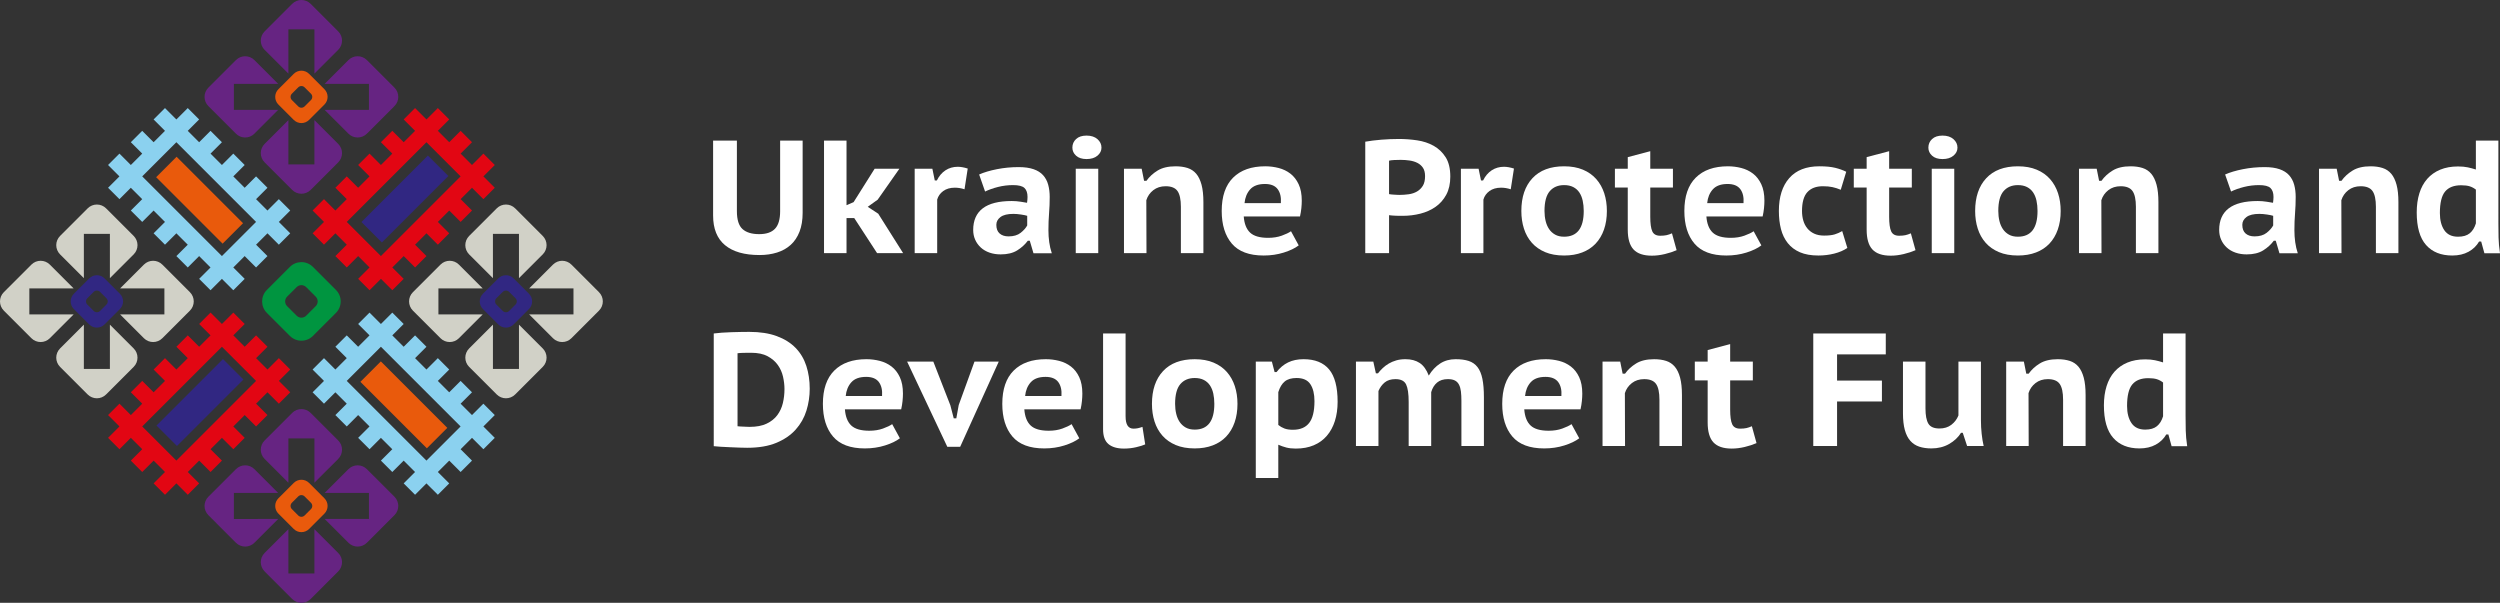 <?xml version="1.0" encoding="UTF-8"?> <!-- Generator: Adobe Illustrator 15.1.0, SVG Export Plug-In . SVG Version: 6.00 Build 0) --> <svg xmlns="http://www.w3.org/2000/svg" xmlns:xlink="http://www.w3.org/1999/xlink" version="1.1" id="Слой_1" x="0px" y="0px" width="1244.145px" height="300px" viewBox="-1499.5 3500.5 1244.145 300" xml:space="preserve"><rect x="-1499.5" y="3500.5" width="1244.145" height="300" fill="#333333" stroke="none"/> <g> <g> <path fill="#D1D1C7" d="M-1469.611,3683.072l13.74,13.74c2.529,2.531,6.632,2.531,9.162,0l13.742-13.74 c2.528-2.529,2.528-6.633-0.002-9.162l-11.843-11.844v22.039h-12.954v-22.039l-11.846,11.846 C-1472.14,3676.441-1472.14,3680.543-1469.611,3683.072z"></path> <path fill="#D1D1C7" d="M-1418.716,3668.822l13.739-13.742c2.531-2.529,2.531-6.631,0.001-9.162l-13.74-13.74 c-2.53-2.531-6.633-2.531-9.163,0l-11.843,11.844h22.039v12.955l-22.039,0.002l11.844,11.844 C-1425.349,3671.352-1421.247,3671.352-1418.716,3668.822z"></path> <g> <path fill="#D1D1C7" d="M-1483.862,3668.822l-13.741-13.742c-2.529-2.529-2.529-6.631,0-9.16l13.741-13.742 c2.53-2.529,6.632-2.529,9.162,0l11.843,11.844h-22.039v12.957h22.04l-11.845,11.844 C-1477.231,3671.352-1481.332,3671.352-1483.862,3668.822z"></path> <path fill="#D1D1C7" d="M-1469.61,3617.926l13.74-13.74c2.53-2.529,6.631-2.529,9.161,0l13.742,13.742 c2.528,2.529,2.529,6.631,0,9.162l-11.845,11.844v-22.039l-12.954-0.002v22.041l-11.845-11.844 C-1472.14,3624.559-1472.14,3620.457-1469.61,3617.926z"></path> </g> </g> <path fill="#312782" d="M-1455.107,3639.047l-7.634,7.635c-2.108,2.109-2.106,5.527,0,7.635l7.634,7.635 c2.109,2.107,5.526,2.107,7.635,0l7.635-7.635c2.108-2.107,2.108-5.525,0-7.635l-7.635-7.635 C-1449.58,3636.941-1452.997,3636.941-1455.107,3639.047z M-1449.708,3645.756l3.163,3.162c0.872,0.873,0.872,2.289,0,3.162 l-3.163,3.162c-0.873,0.873-2.289,0.873-3.162,0l-3.162-3.162c-0.874-0.873-0.874-2.289,0-3.162l3.162-3.162 C-1451.997,3644.883-1450.581,3644.883-1449.708,3645.756z"></path> <path fill="#8BD1EF" d="M-1400.396,3559.947l-5.666-5.666l-5.666,5.666l-5.664-5.666l-5.666,5.666l5.664,5.666l-5.664,5.666 l-5.666-5.666l-5.666,5.666l5.666,5.664l-5.666,5.666l-5.666-5.666l-5.666,5.666l5.666,5.666l-5.666,5.666l5.666,5.666l5.666-5.666 l5.666,5.666l-5.666,5.664l5.666,5.666l5.666-5.664l5.666,5.664l-5.666,5.666l5.666,5.664l5.666-5.664l5.665,5.666l-5.665,5.664 l5.665,5.666l5.666-5.666l5.665,5.666l-5.665,5.666l5.665,5.664l5.666-5.664l5.666,5.666l5.666-5.666l-5.666-5.666l5.665-5.666 l5.666,5.666l5.666-5.666l-5.666-5.666l5.665-5.664l5.666,5.666l5.666-5.666l-5.666-5.666l5.666-5.666l-5.666-5.664l-5.665,5.664 l-5.666-5.664l5.666-5.666l-5.666-5.666l-5.665,5.666l-5.666-5.666l5.665-5.666l-5.665-5.666l-5.666,5.666l-5.665-5.664 l5.665-5.666l-5.666-5.666l-5.665,5.666l-5.666-5.666L-1400.396,3559.947z M-1428.722,3588.273l16.995-16.996l39.659,39.658 l-16.997,16.996L-1428.722,3588.273z"></path> <g> <path fill="#662482" d="M-1367.822,3581.283l13.74,13.742c2.529,2.529,6.632,2.529,9.162,0l13.742-13.742 c2.528-2.529,2.528-6.631,0-9.16l-11.844-11.844l-0.001,22.039h-12.955v-22.039l-11.844,11.844 C-1370.352,3574.652-1370.352,3578.754-1367.822,3581.283z"></path> <path fill="#662482" d="M-1316.929,3567.031l13.741-13.74c2.531-2.529,2.531-6.631,0.001-9.162l-13.742-13.74 c-2.529-2.529-6.632-2.529-9.162,0l-11.844,11.844h22.04v12.955h-22.04l11.844,11.846 C-1323.56,3569.561-1319.458,3569.561-1316.929,3567.031z"></path> <g> <path fill="#662482" d="M-1382.073,3567.033l-13.74-13.74c-2.529-2.531-2.529-6.633,0-9.162l13.741-13.742 c2.53-2.529,6.631-2.529,9.162,0l11.843,11.846h-22.039v12.955h22.039l-11.844,11.844 C-1375.442,3569.561-1379.543,3569.563-1382.073,3567.033z"></path> <path fill="#662482" d="M-1367.821,3516.137l13.74-13.74c2.53-2.529,6.632-2.529,9.162,0l13.741,13.742 c2.529,2.529,2.529,6.631,0,9.162l-11.845,11.844v-22.039l-12.956-0.002v22.043l-11.844-11.846 C-1370.352,3522.77-1370.352,3518.668-1367.821,3516.137z"></path> </g> </g> <path fill="#E95A0C" d="M-1353.318,3537.258l-7.634,7.635c-2.108,2.109-2.106,5.527,0,7.635l7.634,7.635 c2.108,2.107,5.525,2.107,7.635,0l7.633-7.635c2.108-2.107,2.108-5.525,0-7.635l-7.633-7.635 C-1347.791,3535.152-1351.209,3535.15-1353.318,3537.258z M-1347.919,3543.967l3.162,3.162c0.873,0.873,0.873,2.289,0,3.162 l-3.162,3.162c-0.874,0.875-2.289,0.875-3.162,0l-3.162-3.162c-0.874-0.873-0.874-2.287,0-3.162l3.162-3.162 C-1350.209,3543.094-1348.793,3543.094-1347.919,3543.967z"></path> <g> <path fill="#662482" d="M-1367.822,3784.861l13.74,13.74c2.529,2.531,6.632,2.531,9.162,0l13.742-13.74 c2.528-2.531,2.528-6.633,0-9.162l-11.844-11.844l-0.001,22.039h-12.955v-22.039l-11.844,11.846 C-1370.352,3778.229-1370.352,3782.332-1367.822,3784.861z"></path> <path fill="#662482" d="M-1316.929,3770.609l13.741-13.74c2.531-2.529,2.531-6.631,0.001-9.162l-13.742-13.74 c-2.529-2.529-6.632-2.529-9.162,0l-11.844,11.844h22.04v12.955h-22.04l11.844,11.846 C-1323.56,3773.141-1319.458,3773.141-1316.929,3770.609z"></path> <g> <path fill="#662482" d="M-1382.073,3770.611l-13.74-13.742c-2.529-2.529-2.529-6.631,0-9.16l13.741-13.742 c2.53-2.527,6.631-2.527,9.162,0l11.843,11.846h-22.039v12.955l22.039-0.002l-11.844,11.846 C-1375.442,3773.141-1379.543,3773.141-1382.073,3770.611z"></path> <path fill="#662482" d="M-1367.821,3719.715l13.74-13.74c2.53-2.527,6.632-2.527,9.162,0l13.741,13.742 c2.529,2.529,2.529,6.631,0,9.162l-11.845,11.842v-22.037l-12.956-0.002v22.041l-11.844-11.844 C-1370.352,3726.348-1370.352,3722.246-1367.821,3719.715z"></path> </g> </g> <path fill="#E95A0C" d="M-1353.318,3740.838l-7.634,7.635c-2.108,2.107-2.106,5.525,0,7.635l7.634,7.635 c2.108,2.105,5.525,2.105,7.635,0l7.633-7.635c2.108-2.109,2.108-5.525,0-7.635l-7.633-7.635 C-1347.791,3738.729-1351.209,3738.729-1353.318,3740.838z M-1347.919,3747.545l3.162,3.162c0.873,0.873,0.873,2.289,0,3.162 l-3.162,3.162c-0.874,0.875-2.289,0.875-3.162,0l-3.162-3.16c-0.874-0.875-0.874-2.291,0-3.164l3.162-3.162 C-1350.209,3746.672-1348.793,3746.672-1347.919,3747.545z"></path> <g> <path fill="#D1D1C7" d="M-1266.033,3683.072l13.74,13.74c2.53,2.531,6.632,2.531,9.161,0l13.742-13.74 c2.529-2.529,2.529-6.633,0-9.162l-11.844-11.844v22.039h-12.955v-22.039l-11.844,11.846 C-1268.564,3676.441-1268.564,3680.543-1266.033,3683.072z"></path> <path fill="#D1D1C7" d="M-1215.138,3668.822l13.739-13.742c2.531-2.529,2.531-6.631,0-9.162l-13.739-13.74 c-2.53-2.531-6.633-2.531-9.164,0l-11.843,11.844h22.04v12.955l-22.04,0.002l11.845,11.844 C-1221.771,3671.352-1217.668,3671.352-1215.138,3668.822z"></path> <g> <path fill="#D1D1C7" d="M-1280.284,3668.822l-13.741-13.742c-2.528-2.529-2.528-6.631,0-9.16l13.742-13.742 c2.53-2.529,6.632-2.529,9.161,0l11.843,11.844h-22.039v12.957h22.039l-11.844,11.844 C-1273.653,3671.352-1277.753,3671.352-1280.284,3668.822z"></path> <path fill="#D1D1C7" d="M-1266.032,3617.926l13.74-13.74c2.529-2.529,6.631-2.529,9.162,0l13.74,13.742 c2.529,2.529,2.529,6.631,0,9.162l-11.844,11.844v-22.039l-12.956-0.002v22.041l-11.844-11.844 C-1268.564,3624.559-1268.564,3620.457-1266.032,3617.926z"></path> </g> </g> <path fill="#312782" d="M-1251.529,3639.047l-7.635,7.635c-2.108,2.109-2.107,5.527,0,7.635l7.635,7.635 c2.108,2.107,5.525,2.107,7.634,0l7.634-7.635c2.107-2.107,2.107-5.525,0-7.635l-7.634-7.635 C-1246.001,3636.941-1249.42,3636.941-1251.529,3639.047z M-1246.129,3645.756l3.161,3.162c0.875,0.873,0.875,2.289,0,3.162 l-3.161,3.162c-0.874,0.873-2.289,0.873-3.162,0l-3.163-3.162c-0.873-0.873-0.873-2.289,0-3.162l3.163-3.162 C-1248.419,3644.883-1247.003,3644.883-1246.129,3645.756z"></path> <path fill="#8BD1EF" d="M-1298.606,3661.736l-5.666-5.666l-5.666,5.666l-5.665-5.666l-5.666,5.666l5.666,5.666l-5.666,5.664 l-5.664-5.664l-5.666,5.664l5.666,5.666l-5.666,5.664l-5.666-5.664l-5.666,5.666l5.666,5.664l-5.666,5.666l5.666,5.666l5.666-5.666 l5.666,5.666l-5.666,5.664l5.666,5.666l5.664-5.666l5.666,5.666l-5.666,5.666l5.666,5.666l5.665-5.666l5.666,5.666l-5.666,5.666 l5.666,5.664l5.666-5.664l5.665,5.664l-5.665,5.666l5.665,5.664l5.666-5.664l5.666,5.664l5.665-5.666l-5.665-5.664l5.665-5.664 l5.666,5.664l5.665-5.664l-5.665-5.666l5.665-5.666l5.666,5.666l5.666-5.666l-5.666-5.666l5.666-5.666l-5.666-5.664l-5.665,5.664 l-5.666-5.664l5.666-5.666l-5.666-5.666l-5.666,5.666l-5.665-5.666l5.665-5.664l-5.665-5.666l-5.666,5.666l-5.666-5.666 l5.666-5.666l-5.666-5.664l-5.665,5.664l-5.666-5.664L-1298.606,3661.736z M-1326.933,3690.063l16.995-16.996l39.659,39.658 l-16.996,16.996L-1326.933,3690.063z"></path> <path fill="#E20613" d="M-1440.052,3701.393l-5.666,5.666l5.666,5.666l-5.666,5.664l5.666,5.666l5.664-5.664l5.666,5.664 l-5.666,5.666l5.666,5.666l5.666-5.666l5.666,5.666l-5.666,5.664l5.666,5.666l5.666-5.664l5.665,5.664l5.666-5.664l-5.666-5.666 l5.666-5.666l5.665,5.666l5.666-5.666l-5.665-5.666l5.665-5.664l5.666,5.664l5.665-5.664l-5.665-5.666l5.666-5.666l5.665,5.666 l5.666-5.666l-5.666-5.664l5.666-5.666l5.665,5.666l5.666-5.666l-5.666-5.666l5.666-5.664l-5.666-5.666l-5.666,5.666l-5.665-5.666 l5.666-5.666l-5.666-5.664l-5.666,5.664l-5.665-5.664l5.666-5.666l-5.666-5.666l-5.666,5.666l-5.666-5.666l-5.665,5.666 l5.665,5.666l-5.665,5.664l-5.666-5.664l-5.665,5.664l5.665,5.666l-5.665,5.666l-5.666-5.666l-5.666,5.666l5.666,5.664 l-5.666,5.666l-5.666-5.666l-5.666,5.666l5.666,5.666l-5.666,5.664L-1440.052,3701.393z M-1411.727,3729.721l-16.995-16.996 l39.657-39.656l16.997,16.996L-1411.727,3729.721z"></path> <path fill="#E20613" d="M-1338.265,3599.605l-5.666,5.664l5.666,5.666l-5.666,5.666l5.666,5.666l5.666-5.666l5.666,5.666 l-5.666,5.666l5.666,5.664l5.664-5.664l5.666,5.664l-5.666,5.666l5.666,5.666l5.665-5.666l5.666,5.666l5.666-5.666l-5.666-5.666 l5.666-5.664l5.665,5.664l5.666-5.664l-5.665-5.666l5.665-5.666l5.666,5.666l5.665-5.666l-5.665-5.666l5.666-5.666l5.665,5.666 l5.666-5.664l-5.666-5.664l5.666-5.666l5.666,5.666l5.665-5.666l-5.666-5.666l5.666-5.666l-5.666-5.666l-5.666,5.666l-5.665-5.664 l5.665-5.666l-5.665-5.666l-5.666,5.666l-5.665-5.666l5.665-5.666l-5.665-5.666l-5.666,5.666l-5.666-5.666l-5.665,5.666 l5.665,5.666l-5.665,5.666l-5.666-5.666l-5.665,5.664l5.665,5.666l-5.666,5.666l-5.665-5.666l-5.666,5.666l5.666,5.666 l-5.666,5.666l-5.664-5.666l-5.666,5.666l5.666,5.666l-5.666,5.664L-1338.265,3599.605z M-1309.938,3627.932l-16.995-16.996 l39.657-39.658l16.997,16.996L-1309.938,3627.932z"></path> <path fill="#009540" d="M-1355.227,3633.322l-11.45,11.451c-3.164,3.162-3.164,8.289,0,11.453l11.45,11.451 c3.164,3.162,8.289,3.162,11.452,0l11.451-11.451c3.167-3.168,3.164-8.289,0-11.453l-11.451-11.451 C-1346.939,3630.16-1352.06,3630.156-1355.227,3633.322z M-1347.128,3643.385l4.742,4.742c1.31,1.311,1.311,3.434,0,4.744 l-4.742,4.742c-1.307,1.307-3.435,1.311-4.743,0l-4.743-4.742c-1.309-1.311-1.305-3.438,0-4.744l4.743-4.742 C-1350.562,3642.074-1348.439,3642.076-1347.128,3643.385z"></path> <rect x="-1407.603" y="3576.209" transform="matrix(-0.707 0.707 -0.707 -0.707 154.662 7135.138)" fill="#E95A0C" width="14.396" height="46.782"></rect> <rect x="-1305.805" y="3677.972" transform="matrix(-0.707 0.707 -0.707 -0.707 400.228 7236.96)" fill="#E95A0C" width="14.394" height="46.785"></rect> <rect x="-1407.572" y="3678.022" transform="matrix(0.707 0.707 -0.707 0.707 2206.979 2073.987)" fill="#312782" width="14.395" height="46.785"></rect> <rect x="-1305.807" y="3576.223" transform="matrix(0.707 0.707 -0.707 0.707 2165.036 1972.725)" fill="#312782" width="14.396" height="46.784"></rect> </g> <g> <path fill="#FFFFFF" d="M-1111.261,3570.459h11.201v35.92c0,3.629-0.521,6.773-1.561,9.441c-1.04,2.666-2.507,4.854-4.4,6.559 c-1.894,1.709-4.16,2.975-6.8,3.801s-5.534,1.24-8.68,1.24c-7.521,0-13.254-1.641-17.2-4.92c-3.947-3.281-5.92-8.201-5.92-14.76 v-37.281h11.84v35.121c0,4.268,0.932,7.24,2.8,8.92c1.866,1.68,4.641,2.52,8.32,2.52c3.521,0,6.133-0.893,7.84-2.68 c1.706-1.787,2.56-4.707,2.56-8.76V3570.459z"></path> <path fill="#FFFFFF" d="M-1074.382,3609.018h-3.84v17.441h-11.199v-56h11.199v32.16l3.521-1.521l10.479-16.641h12.32l-10.72,15.281 h0.08l-5.12,3.68l5.359,3.52h-0.08l12.32,19.521h-12.96L-1074.382,3609.018z"></path> <path fill="#FFFFFF" d="M-1019.501,3594.699c-1.6-0.533-3.2-0.799-4.801-0.799c-2.347,0-4.279,0.559-5.799,1.68 c-1.521,1.119-2.521,2.533-3,4.24v26.639h-11.201v-42h8.801l1.199,5.84h1.041c1.065-2.186,2.492-3.865,4.279-5.039 c1.786-1.172,3.826-1.76,6.12-1.76c1.44,0,3.092,0.293,4.96,0.879L-1019.501,3594.699z"></path> <path fill="#FFFFFF" d="M-1012.222,3587.34c2.399-1.066,5.346-1.947,8.84-2.641c3.492-0.691,7.105-1.039,10.84-1.039 c2.933,0,5.4,0.348,7.4,1.039c2,0.693,3.586,1.693,4.76,3c1.172,1.309,2.012,2.881,2.52,4.721c0.506,1.84,0.76,3.879,0.76,6.119 c0,2.721-0.106,5.414-0.319,8.08c-0.214,2.668-0.32,5.494-0.32,8.479c0,2.029,0.133,4,0.4,5.92c0.266,1.922,0.691,3.762,1.28,5.521 h-9.121l-1.84-6.24h-0.96c-1.388,1.867-3.146,3.469-5.28,4.801c-2.133,1.334-4.879,2-8.239,2c-2.027,0-3.88-0.293-5.56-0.881 c-1.681-0.586-3.121-1.426-4.32-2.52c-1.2-1.094-2.135-2.387-2.801-3.879c-0.666-1.494-1-3.121-1-4.881 c0-4.748,1.586-8.334,4.761-10.762c3.172-2.426,7.985-3.639,14.439-3.639c1.492,0,2.986,0.119,4.48,0.359 c1.491,0.238,2.532,0.412,3.12,0.52c0.16-1.119,0.24-2.08,0.24-2.879c0-2.027-0.508-3.521-1.521-4.48 c-1.015-0.961-2.907-1.439-5.681-1.439c-2.56,0-5.054,0.309-7.479,0.92c-2.427,0.613-4.573,1.375-6.44,2.281L-1012.222,3587.34z M-997.582,3618.139c2.506,0,4.506-0.586,6-1.76c1.493-1.172,2.586-2.4,3.28-3.68v-4.799c-0.268-0.107-0.681-0.215-1.24-0.32 c-0.561-0.107-1.174-0.213-1.84-0.32c-0.668-0.105-1.334-0.188-2-0.24c-0.668-0.053-1.269-0.078-1.801-0.078 c-2.88,0-5.014,0.52-6.399,1.559c-1.388,1.041-2.08,2.334-2.08,3.881c0,1.92,0.546,3.359,1.64,4.32 C-1000.931,3617.66-999.45,3618.139-997.582,3618.139z"></path> <path fill="#FFFFFF" d="M-965.823,3573.979c0-1.705,0.613-3.133,1.84-4.279s2.96-1.721,5.2-1.721c2.292,0,4.106,0.588,5.44,1.762 c1.332,1.174,2,2.586,2,4.238c0,1.549-0.668,2.881-2,4c-1.334,1.119-3.147,1.682-5.44,1.682c-2.24,0-3.974-0.563-5.2-1.682 S-965.823,3575.527-965.823,3573.979z M-964.144,3584.459h11.2v42h-11.2V3584.459z"></path> <path fill="#FFFFFF" d="M-911.824,3626.459v-23.039c0-3.627-0.56-6.24-1.68-7.84c-1.12-1.602-3.095-2.4-5.921-2.4 c-2.399,0-4.439,0.654-6.119,1.959c-1.68,1.309-2.84,2.975-3.48,5c0,4.375,0.014,8.762,0.04,13.16c0.026,4.4,0.04,8.789,0.04,13.16 h-11.2v-42h8.8l1.2,6h1.2c1.387-1.973,3.227-3.666,5.52-5.08c2.293-1.412,5.281-2.119,8.961-2.119c2.24,0,4.226,0.279,5.96,0.84 c1.731,0.561,3.172,1.521,4.319,2.879c1.146,1.361,2.026,3.189,2.641,5.48c0.613,2.295,0.92,5.174,0.92,8.641v25.359H-911.824z"></path> <path fill="#FFFFFF" d="M-853.186,3622.619c-1.813,1.389-4.28,2.574-7.399,3.561c-3.12,0.986-6.467,1.48-10.04,1.48 c-7.2,0-12.48-1.975-15.841-5.92c-3.359-3.947-5.039-9.361-5.039-16.24c0-7.307,1.893-12.84,5.68-16.6 c3.786-3.762,9.12-5.643,16-5.643c2.24,0,4.453,0.281,6.64,0.84c2.187,0.563,4.132,1.494,5.841,2.803 c1.705,1.307,3.08,3.066,4.119,5.277c1.04,2.215,1.561,4.949,1.561,8.201c0,1.119-0.068,2.348-0.2,3.68 c-0.134,1.334-0.36,2.721-0.68,4.16h-28c0.267,3.627,1.319,6.309,3.159,8.039c1.841,1.734,4.841,2.602,9,2.602 c2.506,0,4.761-0.359,6.761-1.08s3.532-1.453,4.6-2.199L-853.186,3622.619z M-869.986,3592.059c-3.308,0-5.76,0.896-7.359,2.682 c-1.601,1.787-2.534,4.066-2.801,6.84h18.08c0.213-2.932-0.32-5.252-1.6-6.959 C-864.946,3592.914-867.054,3592.059-869.986,3592.059z"></path> <path fill="#FFFFFF" d="M-820.067,3571.018c2.399-0.426,5.065-0.76,8-1c2.933-0.238,5.866-0.357,8.8-0.357 c2.986,0,6,0.227,9.041,0.68c3.039,0.453,5.771,1.359,8.199,2.719c2.426,1.361,4.412,3.254,5.96,5.682 c1.546,2.428,2.319,5.641,2.319,9.641c0,3.521-0.667,6.521-2,9c-1.334,2.48-3.107,4.494-5.319,6.039 c-2.214,1.549-4.733,2.68-7.56,3.4c-2.828,0.721-5.734,1.08-8.721,1.08c-0.269,0-0.721,0-1.359,0c-0.641,0-1.32-0.014-2.041-0.039 c-0.721-0.027-1.399-0.066-2.039-0.121c-0.641-0.053-1.121-0.105-1.439-0.16v18.881h-11.84L-820.067,3571.018L-820.067,3571.018z M-802.468,3580.059c-1.119,0-2.199,0.029-3.238,0.08c-1.041,0.055-1.881,0.16-2.521,0.32v16.641 c0.213,0.055,0.561,0.107,1.041,0.16c0.479,0.055,0.985,0.094,1.52,0.119c0.533,0.027,1.027,0.055,1.48,0.08 c0.452,0.027,0.813,0.041,1.079,0.041c1.546,0,3.093-0.107,4.64-0.32s2.922-0.666,4.121-1.359c1.199-0.691,2.172-1.641,2.92-2.842 c0.746-1.197,1.119-2.813,1.119-4.84c0-1.705-0.348-3.08-1.039-4.119c-0.693-1.041-1.613-1.854-2.761-2.439 c-1.146-0.586-2.454-0.986-3.92-1.199C-799.494,3580.166-800.974,3580.059-802.468,3580.059z"></path> <path fill="#FFFFFF" d="M-747.667,3594.699c-1.6-0.533-3.199-0.799-4.801-0.799c-2.347,0-4.279,0.559-5.8,1.68 c-1.52,1.119-2.52,2.533-3,4.24v26.639h-11.2v-42h8.801l1.199,5.84h1.041c1.065-2.186,2.491-3.865,4.279-5.039 c1.786-1.172,3.826-1.76,6.12-1.76c1.438,0,3.093,0.293,4.96,0.879L-747.667,3594.699z"></path> <path fill="#FFFFFF" d="M-742.388,3605.5c0-6.934,1.84-12.373,5.52-16.32c3.682-3.945,8.934-5.92,15.761-5.92 c3.572,0,6.692,0.561,9.36,1.682c2.666,1.117,4.879,2.68,6.64,4.68s3.08,4.348,3.96,7.039c0.881,2.693,1.32,5.641,1.32,8.84 c0,3.414-0.48,6.494-1.439,9.24c-0.961,2.748-2.349,5.08-4.16,7c-1.813,1.92-4.041,3.389-6.681,4.398 c-2.64,1.014-5.64,1.521-9,1.521c-3.628,0-6.774-0.561-9.44-1.682c-2.666-1.117-4.879-2.68-6.64-4.68s-3.067-4.346-3.92-7.039 C-741.962,3611.566-742.388,3608.646-742.388,3605.5z M-730.868,3605.5c0,1.76,0.188,3.414,0.561,4.959 c0.373,1.549,0.946,2.895,1.722,4.041c0.771,1.146,1.771,2.066,3,2.76c1.226,0.693,2.719,1.039,4.479,1.039 c6.507,0,9.761-4.266,9.761-12.799c0-1.867-0.174-3.586-0.521-5.16c-0.348-1.572-0.906-2.934-1.68-4.08s-1.787-2.041-3.039-2.68 c-1.254-0.641-2.762-0.961-4.521-0.961c-3.04,0-5.428,1.014-7.16,3.041C-730.001,3597.686-730.868,3600.967-730.868,3605.5z"></path> <path fill="#FFFFFF" d="M-695.827,3584.459h6.398v-5.76l11.2-2.959v8.719h11.279v9.361h-11.279v14.559c0,3.361,0.332,5.773,1,7.24 c0.666,1.469,1.986,2.201,3.96,2.201c1.227,0,2.266-0.094,3.12-0.281c0.853-0.188,1.761-0.492,2.72-0.92l2.32,8.398 c-1.708,0.748-3.668,1.389-5.88,1.922c-2.215,0.531-4.36,0.801-6.44,0.801c-4.16,0-7.199-1.027-9.119-3.08 c-1.92-2.055-2.881-5.348-2.881-9.881v-20.961h-6.398V3584.459L-695.827,3584.459z"></path> <path fill="#FFFFFF" d="M-622.948,3622.619c-1.813,1.389-4.279,2.574-7.398,3.561c-3.121,0.986-6.469,1.48-10.041,1.48 c-7.199,0-12.479-1.975-15.84-5.92c-3.359-3.947-5.04-9.361-5.04-16.24c0-7.307,1.894-12.84,5.681-16.6 c3.785-3.762,9.119-5.643,16-5.643c2.24,0,4.451,0.281,6.64,0.84c2.187,0.563,4.133,1.494,5.84,2.803 c1.707,1.307,3.08,3.066,4.12,5.277c1.04,2.215,1.561,4.949,1.561,8.201c0,1.119-0.066,2.348-0.199,3.68 c-0.135,1.334-0.36,2.721-0.68,4.16h-28c0.266,3.627,1.318,6.309,3.159,8.039c1.841,1.734,4.841,2.602,9,2.602 c2.507,0,4.761-0.359,6.761-1.08s3.531-1.453,4.6-2.199L-622.948,3622.619z M-639.748,3592.059c-3.308,0-5.761,0.896-7.36,2.682 c-1.6,1.787-2.533,4.066-2.8,6.84h18.08c0.213-2.932-0.319-5.252-1.601-6.959C-634.708,3592.914-636.816,3592.059-639.748,3592.059 z"></path> <path fill="#FFFFFF" d="M-580.148,3623.9c-1.813,1.227-3.988,2.158-6.521,2.799c-2.533,0.641-5.16,0.961-7.88,0.961 c-3.629,0-6.681-0.535-9.16-1.602c-2.479-1.064-4.508-2.586-6.08-4.561c-1.573-1.973-2.707-4.307-3.399-7 c-0.694-2.691-1.04-5.691-1.04-9c0-6.986,1.721-12.439,5.159-16.359c3.44-3.92,8.44-5.881,15-5.881c3.2,0,5.827,0.254,7.881,0.76 c2.052,0.51,3.88,1.16,5.479,1.961l-2.721,8.961c-1.388-0.588-2.76-1.025-4.119-1.32c-1.36-0.293-2.947-0.439-4.76-0.439 c-3.36,0-5.935,0.975-7.722,2.92c-1.787,1.947-2.68,5.08-2.68,9.4c0,1.707,0.213,3.293,0.64,4.76c0.428,1.467,1.094,2.76,2,3.879 c0.906,1.121,2.053,2,3.439,2.643c1.388,0.639,3.014,0.959,4.881,0.959c2.24,0,4.013-0.199,5.32-0.602 c1.306-0.398,2.545-0.945,3.719-1.639L-580.148,3623.9z"></path> <path fill="#FFFFFF" d="M-576.948,3584.459h6.4v-5.76l11.199-2.959v8.719h11.279v9.361h-11.279v14.559c0,3.361,0.332,5.773,1,7.24 c0.666,1.469,1.986,2.201,3.961,2.201c1.226,0,2.266-0.094,3.119-0.281s1.76-0.492,2.721-0.92l2.319,8.398 c-1.708,0.748-3.668,1.389-5.88,1.922c-2.214,0.531-4.359,0.801-6.439,0.801c-4.16,0-7.2-1.027-9.121-3.08 c-1.92-2.055-2.879-5.348-2.879-9.881v-20.961h-6.4V3584.459z"></path> <path fill="#FFFFFF" d="M-539.829,3573.979c0-1.705,0.611-3.133,1.84-4.279c1.227-1.146,2.96-1.721,5.2-1.721 c2.292,0,4.104,0.588,5.438,1.762c1.333,1.174,2,2.586,2,4.238c0,1.549-0.667,2.881-2,4c-1.334,1.119-3.146,1.682-5.438,1.682 c-2.24,0-3.976-0.563-5.2-1.682C-539.218,3576.859-539.829,3575.527-539.829,3573.979z M-538.15,3584.459h11.2v42h-11.2V3584.459z"></path> <path fill="#FFFFFF" d="M-516.55,3605.5c0-6.934,1.84-12.373,5.52-16.32c3.68-3.945,8.934-5.92,15.76-5.92 c3.573,0,6.692,0.561,9.36,1.682c2.666,1.117,4.88,2.68,6.64,4.68c1.762,2,3.08,4.348,3.961,7.039 c0.881,2.693,1.319,5.641,1.319,8.84c0,3.414-0.479,6.494-1.438,9.24c-0.961,2.748-2.349,5.08-4.16,7 c-1.814,1.92-4.041,3.389-6.682,4.398c-2.64,1.014-5.64,1.521-9,1.521c-3.627,0-6.772-0.561-9.438-1.682 c-2.668-1.117-4.88-2.68-6.642-4.68c-1.76-2-3.066-4.346-3.92-7.039S-516.55,3608.646-516.55,3605.5z M-505.031,3605.5 c0,1.76,0.188,3.414,0.561,4.959c0.373,1.549,0.946,2.895,1.721,4.041c0.771,1.146,1.771,2.066,3,2.76 c1.227,0.693,2.72,1.039,4.479,1.039c6.508,0,9.762-4.266,9.762-12.799c0-1.867-0.174-3.586-0.521-5.16 c-0.348-1.572-0.907-2.934-1.68-4.08c-0.774-1.146-1.788-2.041-3.041-2.68c-1.254-0.641-2.76-0.961-4.521-0.961 c-3.04,0-5.427,1.014-7.159,3.041C-504.164,3597.686-505.031,3600.967-505.031,3605.5z"></path> <path fill="#FFFFFF" d="M-436.552,3626.459v-23.039c0-3.627-0.561-6.24-1.68-7.84c-1.12-1.602-3.094-2.4-5.92-2.4 c-2.4,0-4.439,0.654-6.12,1.959c-1.681,1.309-2.841,2.975-3.479,5c0,4.375,0.013,8.762,0.039,13.16 c0.026,4.4,0.041,8.789,0.041,13.16h-11.2v-42h8.8l1.2,6h1.2c1.387-1.973,3.227-3.666,5.521-5.08 c2.292-1.412,5.279-2.119,8.96-2.119c2.239,0,4.227,0.279,5.96,0.84c1.732,0.561,3.172,1.521,4.319,2.879 c1.146,1.361,2.025,3.189,2.641,5.48c0.612,2.295,0.92,5.174,0.92,8.641v25.359H-436.552z"></path> <path fill="#FFFFFF" d="M-392.153,3587.34c2.399-1.066,5.347-1.947,8.84-2.641c3.492-0.691,7.106-1.039,10.841-1.039 c2.933,0,5.399,0.348,7.399,1.039c2,0.693,3.586,1.693,4.76,3c1.173,1.309,2.013,2.881,2.521,4.721 c0.507,1.84,0.761,3.879,0.761,6.119c0,2.721-0.108,5.414-0.319,8.08c-0.215,2.668-0.32,5.494-0.32,8.479c0,2.029,0.133,4,0.4,5.92 c0.266,1.922,0.691,3.762,1.278,5.521h-9.119l-1.841-6.24h-0.96c-1.387,1.867-3.147,3.469-5.278,4.801c-2.135,1.334-4.881,2-8.24,2 c-2.027,0-3.881-0.293-5.562-0.881c-1.68-0.586-3.119-1.426-4.319-2.52c-1.199-1.094-2.134-2.387-2.8-3.879 c-0.668-1.494-1-3.121-1-4.881c0-4.748,1.587-8.334,4.761-10.762c3.172-2.426,7.985-3.639,14.438-3.639 c1.493,0,2.985,0.119,4.479,0.359c1.492,0.238,2.532,0.412,3.121,0.52c0.159-1.119,0.239-2.08,0.239-2.879 c0-2.027-0.508-3.521-1.521-4.48c-1.015-0.961-2.907-1.439-5.681-1.439c-2.561,0-5.054,0.309-7.479,0.92 c-2.428,0.613-4.573,1.375-6.439,2.281L-392.153,3587.34z M-377.513,3618.139c2.506,0,4.506-0.586,6-1.76 c1.491-1.172,2.586-2.4,3.279-3.68v-4.799c-0.268-0.107-0.681-0.215-1.24-0.32c-0.56-0.107-1.174-0.213-1.84-0.32 c-0.668-0.105-1.334-0.188-2-0.24c-0.668-0.053-1.268-0.078-1.8-0.078c-2.881,0-5.014,0.52-6.399,1.559 c-1.389,1.041-2.08,2.334-2.08,3.881c0,1.92,0.546,3.359,1.64,4.32C-380.861,3617.66-379.38,3618.139-377.513,3618.139z"></path> <path fill="#FFFFFF" d="M-317.114,3626.459v-23.039c0-3.627-0.562-6.24-1.68-7.84c-1.12-1.602-3.095-2.4-5.921-2.4 c-2.399,0-4.439,0.654-6.119,1.959c-1.682,1.309-2.842,2.975-3.48,5c0,4.375,0.014,8.762,0.04,13.16 c0.026,4.4,0.04,8.789,0.04,13.16h-11.199v-42h8.8l1.2,6h1.199c1.387-1.973,3.228-3.666,5.521-5.08 c2.292-1.412,5.279-2.119,8.96-2.119c2.239,0,4.226,0.279,5.96,0.84c1.732,0.561,3.172,1.521,4.318,2.879 c1.146,1.361,2.026,3.189,2.642,5.48c0.612,2.295,0.92,5.174,0.92,8.641v25.359H-317.114z"></path> <path fill="#FFFFFF" d="M-256.155,3611.74c0,2.238,0.026,4.559,0.08,6.959c0.053,2.398,0.292,5.014,0.72,7.84h-7.76l-1.6-5.84 h-1.041c-1.228,2.135-2.975,3.828-5.239,5.08c-2.269,1.252-4.974,1.881-8.12,1.881c-5.6,0-9.947-1.746-13.04-5.24 c-3.094-3.492-4.64-8.893-4.64-16.201c0-3.52,0.438-6.691,1.318-9.52c0.881-2.826,2.188-5.227,3.92-7.199s3.881-3.492,6.44-4.561 c2.56-1.066,5.521-1.602,8.88-1.602c1.866,0,3.48,0.148,4.84,0.441c1.36,0.293,2.706,0.652,4.04,1.08v-14.4h11.2L-256.155,3611.74 L-256.155,3611.74z M-276.235,3618.299c2.506,0,4.452-0.572,5.84-1.719s2.4-2.787,3.04-4.92v-16.801 c-0.96-0.746-1.986-1.293-3.08-1.641c-1.094-0.346-2.52-0.52-4.279-0.52c-3.573,0-6.228,1.039-7.959,3.119 c-1.734,2.08-2.602,5.652-2.602,10.721c0,3.52,0.732,6.359,2.2,8.52C-281.609,3617.219-279.328,3618.299-276.235,3618.299z"></path> <path fill="#FFFFFF" d="M-1144.3,3666.459c1.172-0.16,2.52-0.293,4.039-0.4c1.521-0.104,3.093-0.186,4.721-0.238 c1.626-0.053,3.212-0.094,4.76-0.119c1.546-0.027,2.932-0.041,4.16-0.041c5.333,0,9.906,0.707,13.72,2.121 c3.813,1.412,6.933,3.373,9.36,5.879c2.426,2.508,4.199,5.494,5.32,8.961c1.119,3.467,1.68,7.254,1.68,11.357 c0,3.734-0.547,7.361-1.641,10.883c-1.094,3.52-2.867,6.652-5.32,9.398c-2.453,2.748-5.653,4.947-9.6,6.602 c-3.947,1.65-8.8,2.479-14.56,2.479c-0.907,0-2.147-0.027-3.72-0.08c-1.574-0.055-3.2-0.121-4.881-0.201 c-1.68-0.078-3.254-0.158-4.72-0.238c-1.467-0.08-2.573-0.174-3.319-0.279V3666.459z M-1125.74,3676.059 c-1.228,0-2.479,0.016-3.76,0.041c-1.28,0.027-2.269,0.094-2.96,0.199v36.32c0.266,0.055,0.68,0.094,1.24,0.121 c0.56,0.025,1.146,0.053,1.76,0.08c0.611,0.025,1.199,0.053,1.76,0.078c0.561,0.027,0.973,0.041,1.24,0.041 c3.412,0,6.24-0.533,8.479-1.602c2.24-1.066,4.013-2.479,5.32-4.24c1.307-1.76,2.227-3.76,2.76-6c0.532-2.238,0.8-4.559,0.8-6.959 c0-1.973-0.24-4.025-0.72-6.16c-0.479-2.133-1.348-4.078-2.6-5.84c-1.255-1.76-2.948-3.213-5.08-4.359 C-1119.634,3676.633-1122.38,3676.059-1125.74,3676.059z"></path> <path fill="#FFFFFF" d="M-1051.66,3718.619c-1.813,1.389-4.28,2.574-7.4,3.561s-6.467,1.48-10.04,1.48 c-7.199,0-12.479-1.975-15.84-5.92c-3.359-3.947-5.04-9.361-5.04-16.24c0-7.307,1.894-12.84,5.681-16.6 c3.785-3.762,9.119-5.643,16-5.643c2.239,0,4.453,0.281,6.64,0.84c2.187,0.563,4.132,1.494,5.84,2.803 c1.706,1.307,3.08,3.066,4.12,5.277c1.04,2.215,1.561,4.949,1.561,8.201c0,1.119-0.068,2.348-0.201,3.68 c-0.133,1.334-0.359,2.721-0.68,4.16h-28c0.268,3.627,1.32,6.309,3.16,8.039c1.84,1.734,4.84,2.602,9,2.602 c2.506,0,4.76-0.359,6.76-1.08s3.532-1.453,4.601-2.199L-1051.66,3718.619z M-1068.46,3688.059c-3.309,0-5.76,0.896-7.36,2.682 c-1.6,1.787-2.534,4.066-2.8,6.84h18.08c0.213-2.932-0.32-5.252-1.6-6.959C-1063.42,3688.914-1065.529,3688.059-1068.46,3688.059z"></path> <path fill="#FFFFFF" d="M-1026.54,3702.219l1.68,6.48h1.28l1.2-6.641l7.84-21.6h12.08l-19.2,42.4h-6.399l-20-42.4h13.039 L-1026.54,3702.219z"></path> <path fill="#FFFFFF" d="M-962.38,3718.619c-1.814,1.389-4.28,2.574-7.4,3.561s-6.467,1.48-10.04,1.48 c-7.2,0-12.479-1.975-15.84-5.92c-3.36-3.947-5.04-9.361-5.04-16.24c0-7.307,1.893-12.84,5.68-16.6 c3.786-3.762,9.12-5.643,16-5.643c2.24,0,4.453,0.281,6.641,0.84c2.186,0.563,4.132,1.494,5.84,2.803 c1.706,1.307,3.08,3.066,4.12,5.277c1.04,2.215,1.56,4.949,1.56,8.201c0,1.119-0.068,2.348-0.199,3.68 c-0.135,1.334-0.36,2.721-0.681,4.16h-28c0.267,3.627,1.32,6.309,3.16,8.039c1.84,1.734,4.84,2.602,9,2.602 c2.506,0,4.76-0.359,6.76-1.08s3.532-1.453,4.601-2.199L-962.38,3718.619z M-979.181,3688.059c-3.309,0-5.761,0.896-7.36,2.682 c-1.601,1.787-2.534,4.066-2.8,6.84h18.08c0.213-2.932-0.32-5.252-1.601-6.959S-976.248,3688.059-979.181,3688.059z"></path> <path fill="#FFFFFF" d="M-939.341,3707.74c0,4.053,1.306,6.08,3.92,6.08c0.746,0,1.451-0.066,2.119-0.201 c0.666-0.133,1.453-0.359,2.36-0.68l1.36,8.721c-1.067,0.479-2.574,0.945-4.521,1.398s-3.96,0.682-6.04,0.682 c-3.359,0-5.934-0.748-7.72-2.24c-1.788-1.492-2.68-3.947-2.68-7.361v-47.68h11.2V3707.74z"></path> <path fill="#FFFFFF" d="M-926.222,3701.5c0-6.934,1.84-12.373,5.52-16.32c3.68-3.945,8.933-5.92,15.76-5.92 c3.572,0,6.692,0.561,9.36,1.682c2.666,1.117,4.88,2.68,6.64,4.68s3.08,4.348,3.96,7.039c0.88,2.693,1.32,5.641,1.32,8.84 c0,3.414-0.479,6.494-1.44,9.24c-0.96,2.748-2.348,5.08-4.16,7s-4.039,3.389-6.68,4.398c-2.64,1.014-5.64,1.521-9,1.521 c-3.627,0-6.773-0.561-9.439-1.68c-2.667-1.119-4.881-2.682-6.641-4.682s-3.066-4.346-3.92-7.039S-926.222,3704.646-926.222,3701.5 z M-914.702,3701.5c0,1.76,0.188,3.414,0.561,4.959c0.372,1.549,0.945,2.895,1.719,4.041c0.772,1.146,1.772,2.066,3,2.76 c1.227,0.693,2.721,1.039,4.48,1.039c6.506,0,9.76-4.266,9.76-12.799c0-1.867-0.174-3.586-0.52-5.16 c-0.348-1.572-0.907-2.934-1.68-4.08c-0.774-1.146-1.789-2.041-3.041-2.68c-1.254-0.641-2.76-0.961-4.52-0.961 c-3.04,0-5.428,1.014-7.16,3.041C-913.836,3693.686-914.702,3696.967-914.702,3701.5z"></path> <path fill="#FFFFFF" d="M-874.542,3680.459h8l1.359,5.201h0.961c1.651-2.133,3.571-3.732,5.76-4.801 c2.187-1.066,4.746-1.602,7.68-1.602c5.652,0,9.893,1.695,12.72,5.08c2.826,3.389,4.24,8.76,4.24,16.121 c0,3.52-0.454,6.707-1.36,9.559c-0.906,2.855-2.24,5.309-4,7.361c-1.761,2.053-3.935,3.627-6.521,4.719 c-2.587,1.094-5.56,1.643-8.919,1.643c-1.814,0-3.389-0.174-4.721-0.521s-2.666-0.813-4-1.398v16.559h-11.199V3680.459z M-854.222,3688.619c-2.561,0-4.535,0.574-5.92,1.721c-1.389,1.146-2.455,2.92-3.201,5.32v16.318 c0.906,0.748,1.92,1.334,3.041,1.762c1.119,0.426,2.532,0.639,4.239,0.639c3.626,0,6.32-1.133,8.08-3.4 c1.761-2.266,2.64-5.879,2.64-10.84c0-3.572-0.681-6.385-2.039-8.438C-848.742,3689.646-851.023,3688.619-854.222,3688.619z"></path> <path fill="#FFFFFF" d="M-798.464,3722.459v-21.92c0-4.053-0.428-6.959-1.279-8.719c-0.854-1.762-2.613-2.643-5.279-2.643 c-2.24,0-4.027,0.549-5.359,1.643c-1.334,1.094-2.375,2.52-3.121,4.277v27.361h-11.199v-42h8.64l1.281,5.84h1.039 c0.692-0.906,1.491-1.787,2.399-2.641c0.906-0.854,1.906-1.602,3-2.24c1.092-0.639,2.32-1.16,3.681-1.559 c1.36-0.4,2.893-0.602,4.6-0.602c2.826,0,5.188,0.627,7.08,1.879c1.894,1.254,3.399,3.35,4.521,6.281 c1.547-2.561,3.428-4.561,5.641-6s4.787-2.16,7.721-2.16c2.561,0,4.732,0.293,6.52,0.879c1.787,0.588,3.24,1.602,4.36,3.041 s1.933,3.389,2.44,5.84c0.506,2.453,0.76,5.521,0.76,9.199v24.24h-11.2v-22.48c0-1.76-0.079-3.305-0.239-4.639 c-0.16-1.332-0.479-2.467-0.961-3.4c-0.479-0.932-1.16-1.627-2.039-2.078c-0.881-0.453-2.041-0.682-3.479-0.682 c-2.24,0-4.041,0.574-5.399,1.721c-1.36,1.146-2.334,2.732-2.921,4.76v26.801H-798.464L-798.464,3722.459z"></path> <path fill="#FFFFFF" d="M-713.584,3718.619c-1.813,1.389-4.28,2.574-7.4,3.561s-6.468,1.48-10.04,1.48 c-7.199,0-12.48-1.975-15.84-5.92c-3.359-3.947-5.04-9.361-5.04-16.24c0-7.307,1.894-12.84,5.681-16.6 c3.785-3.762,9.119-5.643,16-5.643c2.239,0,4.452,0.281,6.641,0.84c2.187,0.563,4.132,1.494,5.84,2.803 c1.706,1.307,3.08,3.066,4.12,5.277c1.04,2.215,1.561,4.949,1.561,8.201c0,1.119-0.067,2.348-0.2,3.68 c-0.134,1.334-0.359,2.721-0.681,4.16h-28c0.267,3.627,1.319,6.309,3.16,8.039c1.84,1.734,4.84,2.602,9,2.602 c2.506,0,4.76-0.359,6.76-1.08s3.533-1.453,4.601-2.199L-713.584,3718.619z M-730.384,3688.059c-3.31,0-5.76,0.896-7.36,2.682 c-1.601,1.787-2.534,4.066-2.8,6.84h18.08c0.213-2.932-0.32-5.252-1.601-6.959S-727.452,3688.059-730.384,3688.059z"></path> <path fill="#FFFFFF" d="M-673.665,3722.459v-23.039c0-3.627-0.561-6.24-1.68-7.84c-1.121-1.602-3.095-2.4-5.92-2.4 c-2.4,0-4.439,0.654-6.121,1.959c-1.68,1.309-2.84,2.975-3.479,5c0,4.375,0.012,8.762,0.039,13.16 c0.027,4.4,0.041,8.789,0.041,13.16h-11.201v-42h8.801l1.199,6h1.201c1.386-1.973,3.226-3.666,5.52-5.08 c2.293-1.412,5.279-2.119,8.961-2.119c2.239,0,4.227,0.279,5.959,0.84s3.174,1.521,4.32,2.881s2.025,3.188,2.641,5.479 c0.611,2.295,0.92,5.174,0.92,8.641v25.359H-673.665z"></path> <path fill="#FFFFFF" d="M-656.067,3680.459h6.4v-5.76l11.2-2.959v8.719h11.279v9.361h-11.279v14.559c0,3.361,0.332,5.773,1,7.24 c0.666,1.469,1.985,2.201,3.959,2.201c1.227,0,2.267-0.094,3.121-0.281c0.853-0.188,1.76-0.492,2.72-0.92l2.319,8.398 c-1.707,0.748-3.668,1.389-5.88,1.922c-2.214,0.531-4.36,0.801-6.439,0.801c-4.16,0-7.2-1.027-9.12-3.08s-2.88-5.348-2.88-9.881 v-20.959h-6.4V3680.459L-656.067,3680.459z"></path> <path fill="#FFFFFF" d="M-597.108,3666.459h36.08v10.4h-24.239v13.041h22.319v10.398h-22.319v22.16h-11.841V3666.459z"></path> <path fill="#FFFFFF" d="M-541.269,3680.459v23.281c0,3.467,0.479,6,1.439,7.6c0.96,1.602,2.8,2.4,5.52,2.4 c2.348,0,4.32-0.613,5.92-1.84c1.602-1.229,2.772-2.773,3.521-4.643v-26.799h11.199v29.199c0,2.24,0.119,4.479,0.359,6.721 c0.24,2.24,0.572,4.268,1,6.08h-8.24l-2.159-6.561h-0.88c-1.387,2.238-3.359,4.094-5.92,5.561 c-2.561,1.465-5.494,2.199-8.801,2.199c-2.294,0-4.32-0.293-6.08-0.879c-1.76-0.588-3.24-1.563-4.438-2.922 c-1.2-1.359-2.107-3.158-2.722-5.398c-0.613-2.24-0.92-5.014-0.92-8.32v-25.68H-541.269L-541.269,3680.459z"></path> <path fill="#FFFFFF" d="M-472.788,3722.459v-23.039c0-3.627-0.561-6.24-1.68-7.84c-1.121-1.602-3.095-2.4-5.92-2.4 c-2.4,0-4.44,0.654-6.121,1.959c-1.681,1.309-2.84,2.975-3.479,5c0,4.375,0.013,8.762,0.04,13.16c0.025,4.4,0.04,8.789,0.04,13.16 h-11.2v-42h8.801l1.199,6h1.2c1.387-1.973,3.228-3.666,5.521-5.08c2.293-1.412,5.279-2.119,8.961-2.119 c2.238,0,4.226,0.279,5.959,0.84c1.732,0.561,3.172,1.521,4.319,2.881c1.146,1.359,2.026,3.188,2.642,5.479 c0.611,2.295,0.92,5.174,0.92,8.641v25.359H-472.788z"></path> <path fill="#FFFFFF" d="M-411.829,3707.74c0,2.238,0.025,4.559,0.08,6.959c0.053,2.398,0.292,5.014,0.72,7.84h-7.76l-1.601-5.84 h-1.039c-1.229,2.135-2.976,3.828-5.24,5.08c-2.269,1.252-4.975,1.881-8.12,1.881c-5.601,0-9.947-1.746-13.04-5.24 c-3.094-3.492-4.641-8.893-4.641-16.201c0-3.52,0.439-6.691,1.319-9.52c0.88-2.826,2.187-5.227,3.92-7.199 c1.732-1.973,3.881-3.492,6.44-4.561c2.56-1.066,5.52-1.602,8.88-1.602c1.866,0,3.479,0.148,4.84,0.441s2.706,0.652,4.04,1.078 v-14.398h11.199v41.281H-411.829z M-431.909,3714.299c2.506,0,4.452-0.572,5.84-1.719c1.387-1.146,2.4-2.787,3.04-4.92v-16.801 c-0.96-0.746-1.987-1.293-3.08-1.641c-1.094-0.346-2.52-0.52-4.278-0.52c-3.574,0-6.229,1.039-7.961,3.119 c-1.733,2.08-2.601,5.652-2.601,10.721c0,3.52,0.732,6.359,2.2,8.52C-437.283,3713.219-435.003,3714.299-431.909,3714.299z"></path> </g> </svg> 